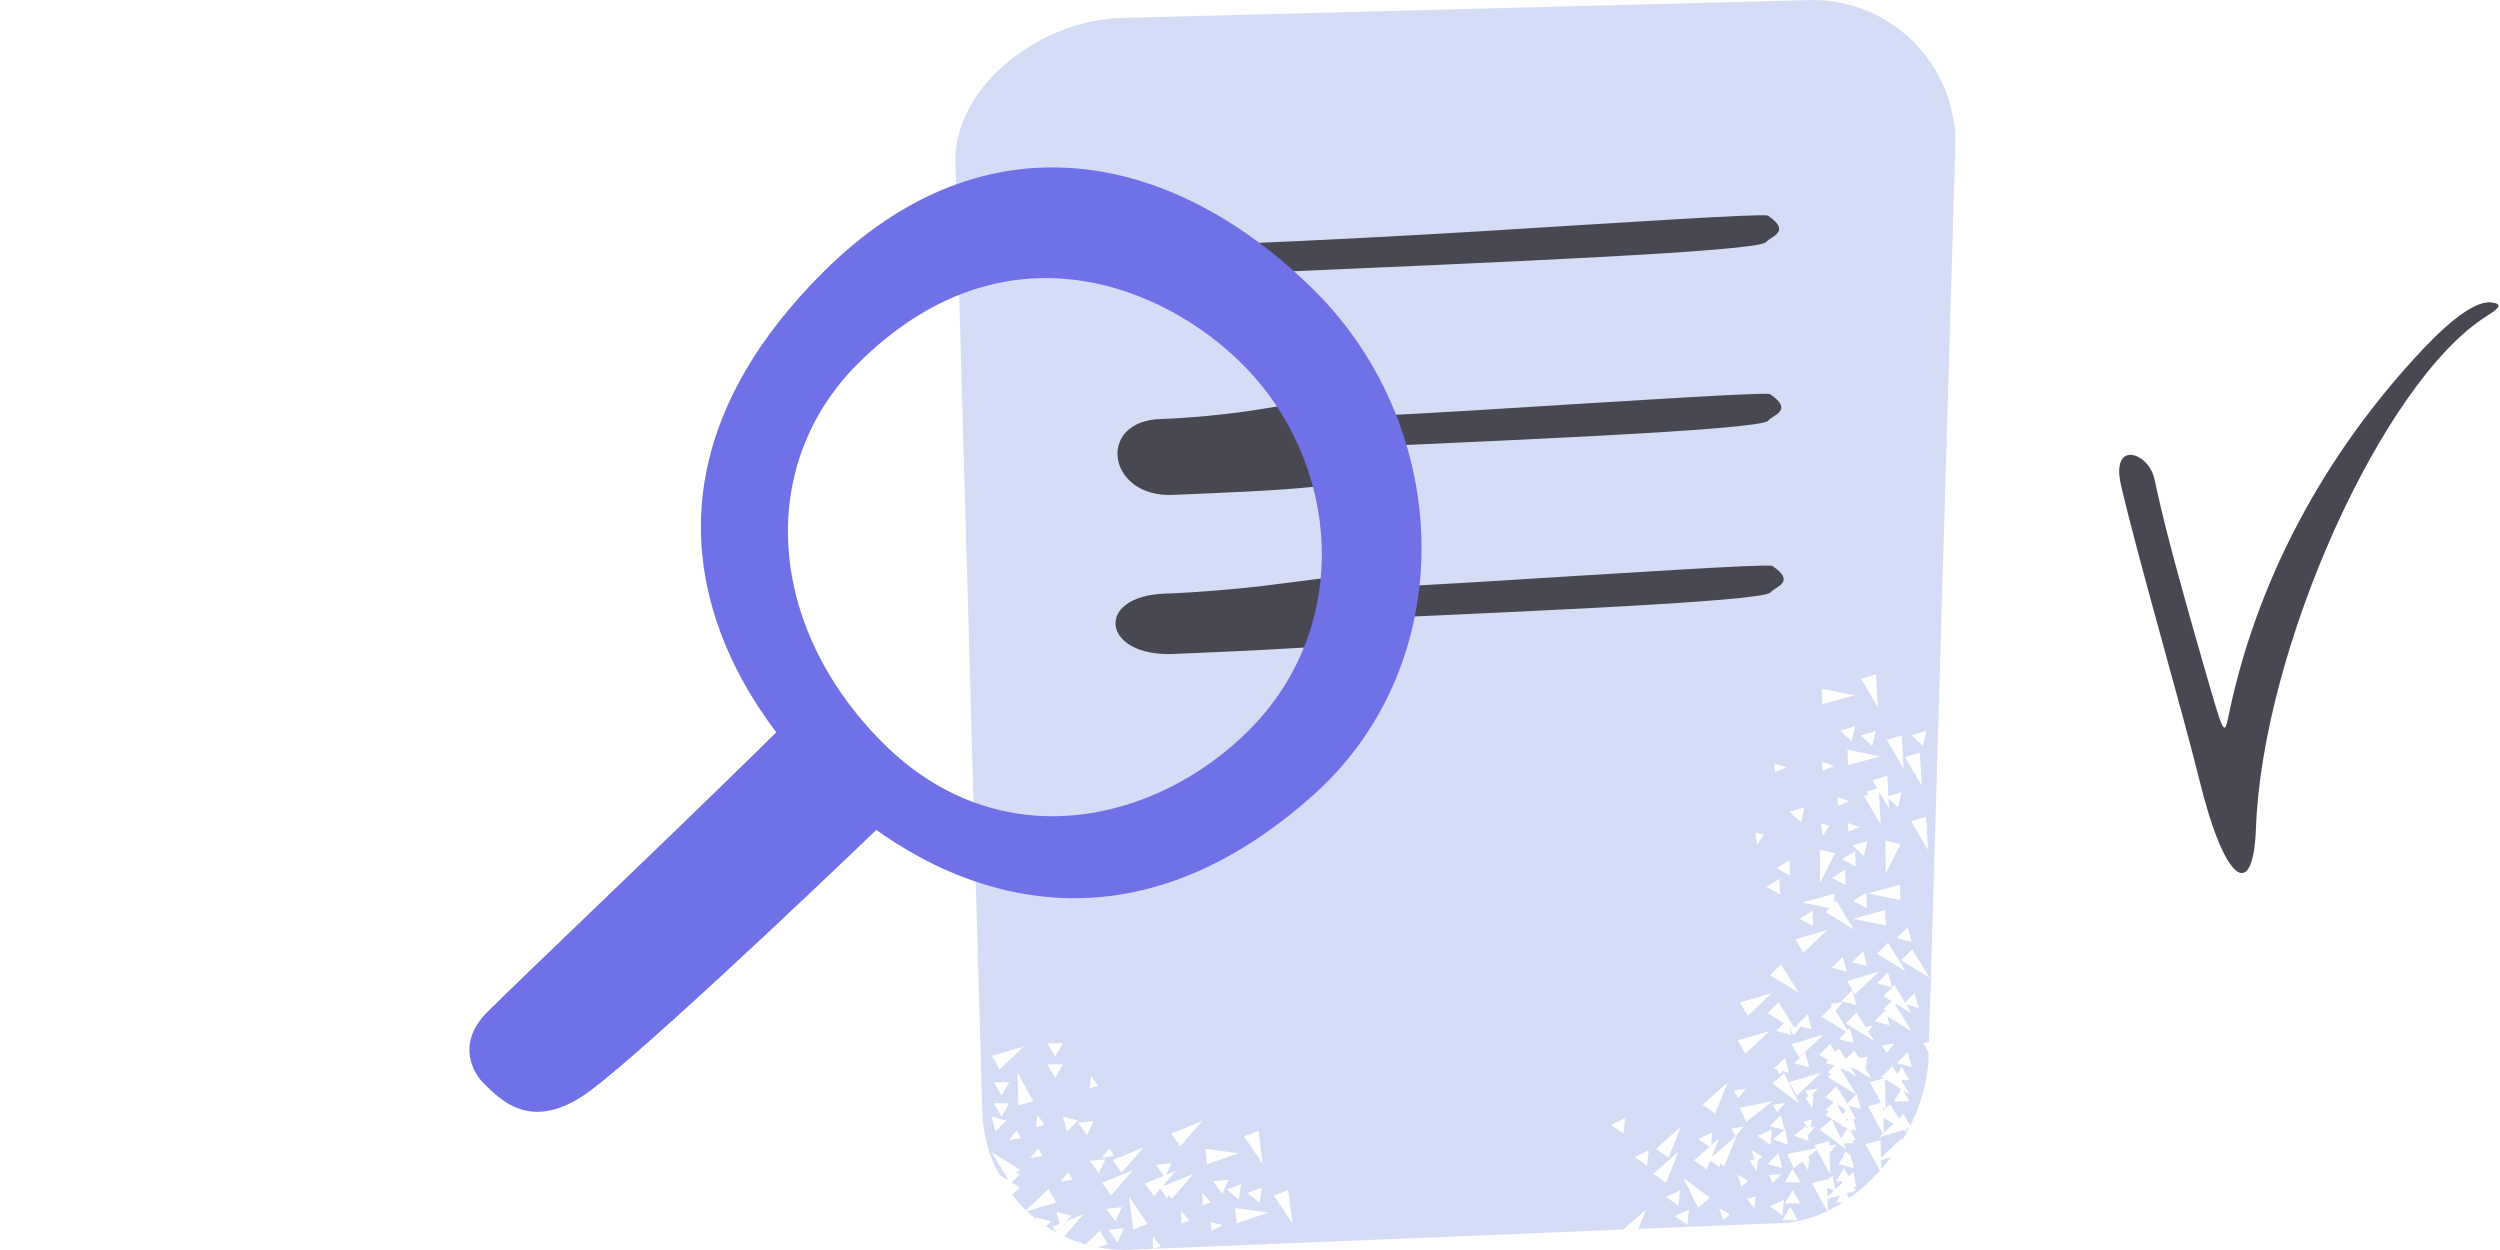 <svg width="140" height="70" viewBox="0 0 140 70" fill="none" xmlns="http://www.w3.org/2000/svg">
<g clip-path="url(#clip0_5377_2751)">
<path d="M123.164 43.666C122.235 39.898 119.644 30.957 118.777 27.175C118.186 24.603 120.336 25.322 120.654 26.842C121.071 28.834 121.773 31.583 123.307 36.91C124.606 41.433 124.545 41.304 124.851 39.839C126.549 31.866 130.626 24.873 135.805 19.427C137.431 17.721 138.742 16.824 139.536 16.94C140.108 17.019 140.052 17.202 139.249 17.704C133.414 21.38 126.689 36.334 126.333 46.401C126.175 50.568 124.559 49.404 123.164 43.666Z" fill="#484853"/>
<path fill-rule="evenodd" clip-rule="evenodd" d="M63.001 1C58.583 1 53.501 4.582 53.501 9L55.001 62C55.001 63.37 55.345 64.659 55.952 65.786L56.427 66.078L56.385 65.922L55.526 64.523L57.113 65.497L56.911 65.699L57.117 65.754L56.654 66.217L57.112 66.498L56.691 66.919C56.928 67.222 57.186 67.508 57.464 67.774L58.712 66.591L59.145 67.341L57.517 67.825C57.689 67.987 57.868 68.141 58.054 68.287L58.023 68.17L58.859 68.394L58.583 68.67C58.774 68.797 58.971 68.916 59.174 69.027L58.943 68.704L59.346 68.54L59.165 67.863L60.002 68.087L59.688 68.401L60.667 68.002L59.593 69.24C59.876 69.373 60.167 69.49 60.467 69.59L60.451 69.467L60.554 69.619C60.632 69.644 60.71 69.668 60.788 69.69L61.596 68.924L62.03 69.674L61.444 69.849C61.947 69.948 62.468 70 63.001 70L64.566 69.936L64.564 69.266L65.02 69.79L64.642 69.933L71.057 69.669L71.171 69.626L71.164 69.665L90.907 68.853L92.175 67.74L91.743 68.819L99.501 68.5C100.471 68.5 101.425 68.255 102.323 67.826L101.475 66.26L102.311 66.036L102.313 66.098L102.63 65.834L102.764 66.616L103.193 66.21L103.131 66.187L103.174 66.152H102.821L103.254 65.402L103.521 65.864L103.797 65.634L103.944 66.487L103.776 66.425L103.922 66.679L103.398 66.835L103.552 67.102C104.173 66.664 104.754 66.141 105.276 65.557L104.475 64.078L105.311 63.853L105.338 64.836L106.489 63.746L106.543 63.839C106.63 63.694 106.713 63.548 106.793 63.401L106.591 63.277L105.246 63.676L105.442 63.49L104.609 61.952L105.342 61.755L104.717 60.601L105.491 60.394L105.362 60.314L105.974 59.702L106.256 60.16L106.496 59.743L106.93 60.493H106.46L106.948 61.288L106.571 61.057L106.929 61.675H106.062L106.459 60.988L105.555 60.433L105.599 62.069L105.84 61.828L106.339 62.641L106.598 62.396L106.975 63.05C107.624 61.746 108.001 60.343 108.001 59L108.003 58.945L107.717 58.419L108.02 58.337L108.221 51.531L108.22 51.531L108.221 51.53L109.501 8C109.501 3.582 105.919 0 101.501 0L63.001 1ZM102.713 66.664L102.325 66.521L102.338 67.02L102.713 66.664ZM105.451 61.956L105.458 62.21L105.543 62.125L105.451 61.956ZM105.468 62.588L105.492 63.444L106.031 62.933L105.468 62.588ZM105.895 64.801L105.342 64.965L105.355 65.468C105.543 65.253 105.723 65.03 105.895 64.801ZM103.049 66.939L102.342 67.149L102.359 67.808C102.648 67.669 102.93 67.51 103.206 67.335H102.82L103.049 66.939ZM106.909 63.182L106.709 63.242L106.799 63.389C106.836 63.321 106.873 63.252 106.909 63.182ZM65.595 65.14L65.297 65.795L65.84 65.575L65.146 66.374L65.302 66.359L66.827 65.738L65.607 67.144L65.441 66.912L65.352 67.107L64.972 66.575L64.62 66.981L64.116 66.276L65.177 65.844L64.733 65.225L65.595 65.14ZM69.863 66.809L70.532 67.359L70.673 66.504L69.863 66.809ZM62.822 67.606L62.465 68.394L61.96 67.69L62.822 67.606ZM61.536 65.71L61.894 64.921L61.032 65.006L61.536 65.71ZM61.233 62.785L60.876 63.574L60.372 62.87L61.233 62.785ZM68.697 66.615L69.366 67.165L69.507 66.311L68.697 66.615ZM62.938 68.784L62.581 69.572L62.077 68.868L62.938 68.784ZM68.8 66.065L68.442 66.853L67.938 66.149L68.8 66.065ZM71.33 66.949L72.373 68.491L72.141 66.644L71.33 66.949ZM63.441 65.535L62.221 66.942L61.716 66.237L63.441 65.535ZM69.666 63.633L70.709 65.175L70.477 63.328L69.666 63.633ZM67.317 62.779L66.097 64.185L65.592 63.48L67.317 62.779ZM62.81 65.667L64.03 64.261L62.306 64.963L62.81 65.667ZM69.252 68.511L71.012 67.903L69.168 67.649L69.252 68.511ZM63.225 67.002L64.267 68.544L63.457 68.849L63.225 67.002ZM67.589 65.194L69.349 64.587L67.504 64.332L67.589 65.194ZM67.337 66.802L67.793 67.326L67.339 67.497L67.337 66.802ZM66.61 68.349L66.154 67.824L66.156 68.52L66.61 68.349ZM68.478 68.611L67.853 68.916L67.805 68.433L68.478 68.611ZM59.086 59.17L59.519 58.42H58.653L59.086 59.17ZM56.086 61.353L56.519 60.603H55.653L56.086 61.353ZM59.086 60.354L59.519 59.604H58.653L59.086 60.354ZM56.086 62.536L56.519 61.786H55.653L56.086 62.536ZM60.362 62.748L59.525 62.523L59.75 63.36L60.362 62.748ZM55.525 62.523L56.362 62.748L55.75 63.36L55.525 62.523ZM55.984 59.883L57.336 58.603L55.551 59.133L55.984 59.883ZM57.865 61.677L56.978 60.041L57.028 61.901L57.865 61.677ZM61.494 60.809L61.091 60.243L61.025 60.935L61.494 60.809ZM56.492 63.847L56.935 63.311L57.177 63.731L56.492 63.847ZM58.137 64.311L57.694 64.847L58.38 64.731L58.137 64.311ZM58.09 62.426L58.493 62.993L58.024 63.119L58.09 62.426ZM59.819 65.644L59.376 66.18L60.061 66.064L59.819 65.644ZM61.693 64.847L62.136 64.311L62.379 64.731L61.693 64.847ZM104.203 62.102L103.508 61.915L103.814 62.414L103.759 62.38L103.93 62.675H103.784L103.948 63.288L103.695 63.22L103.814 63.415L103.596 63.281L103.93 63.859H103.725L103.821 64.026H103.226L103.395 64.367L101.905 63.252L102.571 62.698L103.101 63.773L103.388 63.276L103.394 63.286L103.449 63.191L103.344 63.126L103.112 63.064L103.161 63.014L102.228 62.441L102.403 62.266L102.379 62.225L102.223 62.183L102.307 62.099L102.296 62.081L102.331 62.075L102.685 61.721L102.228 61.44L102.84 60.828L103.44 61.804L103.979 61.265L104.203 62.102ZM103.36 62.675H103.5L103.414 62.762L103.36 62.675ZM103.207 62.426L103.371 62.142L102.913 61.861L102.943 61.972L102.982 61.965L102.951 62.003L102.954 62.014L103.207 62.426ZM101.317 59.769L100.481 59.544L101.093 58.932L101.317 59.769ZM102.978 58.19L103.814 58.414L103.59 57.578L103.465 57.703L102.79 56.603L103.207 56.099L102.521 56.215L102.599 56.35L102.008 56.94L103.383 57.784L102.978 58.19ZM105.814 57.414L104.978 57.19L105.59 56.578L105.608 56.644L105.673 56.58L105.465 56.524L105.927 56.062L105.47 55.781L106.083 55.169L106.682 56.145L107.221 55.606L107.445 56.442L106.75 56.256L107.057 56.755L106.155 56.202L106.196 56.355L107.057 57.756L105.679 56.91L105.814 57.414ZM100.254 67.585L99.821 68.335H100.687L100.254 67.585ZM99.496 59.894L99.338 59.851L99.423 59.766L99.412 59.748L99.447 59.742L99.951 59.239L100.058 59.639L100.098 59.632L100.066 59.671L100.175 60.075L99.812 59.978L99.655 60.168L99.496 59.894ZM98.978 65.19L99.814 65.414L99.59 64.578L98.978 65.19ZM103.505 64.663L103.387 64.459L102.954 65.209H103.047L103.814 65.414L103.759 65.209H103.82L103.707 65.012L103.59 64.578L103.505 64.663ZM102.377 59.374L101.875 59.066L102.487 58.454L102.767 58.909L102.974 58.702L103.352 59.316L103.84 58.828L104.062 59.189L104.113 59.139L104.148 59.27L104.558 59.161L104.492 59.853L104.329 59.624L104.814 60.414L103.917 59.863L103.642 59.789L103.948 60.288L103.41 59.958L103.461 60.04L103.063 59.796L103.088 59.888L103.948 61.289L102.362 60.315L102.564 60.113L102.357 60.057L102.743 59.671L102.22 59.531L102.377 59.374ZM103.59 59.662L103.574 59.678L103.548 59.637L103.59 59.662ZM98.989 56.733L99.903 57.294L99.472 57.725L100.309 57.949L100.178 57.464L100.291 57.533L100.202 57.548L100.445 57.968L100.848 57.481L101.451 57.643L101.227 56.806L100.615 57.419L100.752 57.455L100.452 57.506L99.601 56.121L98.989 56.733ZM101.979 60.067L100.628 61.347L100.195 60.597L101.979 60.067ZM99.095 57.734L97.743 59.014L97.31 58.264L99.095 57.734ZM97.846 67.129L98.249 67.696L98.315 67.003L97.846 67.129ZM102.452 64.158L102.445 63.91L101.609 64.134L101.699 64.301L100.091 64.622L100.453 65.409L100.917 65.044L101.25 65.512L101.316 64.82L101.143 64.866L101.748 64.391L102.496 65.771L102.463 64.558L102.848 64.091L102.452 64.158ZM101.232 63.593L101.646 63.091L101.408 63.132L101.449 62.694L100.981 62.819L101.225 63.162L101.16 63.173L101.138 63.047L100.472 63.6L101.284 63.901L101.232 63.593ZM99.521 62.294L99.964 61.758L99.279 61.874L99.521 62.294ZM97.646 63.091L97.203 63.627L96.96 63.207L97.646 63.091ZM104.56 54.109L103.723 53.885L104.335 53.273L104.56 54.109ZM106.22 52.531L107.057 52.755L106.832 51.918L106.22 52.531ZM103.417 54.416L102.58 54.192L103.193 53.58L103.417 54.416ZM107.057 59.755L106.22 59.531L106.832 58.918L107.057 59.755ZM106.703 54.381L105.117 53.407L105.729 52.794L106.703 54.381ZM103.817 52.048L102.231 51.074L102.452 50.853L100.928 50.538L102.724 50.048L102.74 50.565L102.843 50.462L103.817 52.048ZM106.47 53.781L108.057 54.755L107.083 53.169L106.47 53.781ZM105.222 54.408L103.87 55.688L103.437 54.938L105.222 54.408ZM102.337 52.075L100.985 53.355L100.552 52.605L102.337 52.075ZM101.088 61.47L101.491 62.036L101.557 61.344L101.441 61.375L101.78 60.965L101.094 61.081L101.288 61.416L101.088 61.47ZM106.09 58.432L105.647 58.968L105.405 58.548L106.09 58.432ZM104.621 57.755L104.888 57.432L104.466 57.503L103.974 56.702L103.362 57.314L104.948 58.288L104.621 57.755ZM100.388 66.642L99.955 67.392H100.821L100.388 66.642ZM103.112 56.064L103.948 56.288L103.724 55.452L103.112 56.064ZM105.948 55.288L105.112 55.064L105.724 54.452L105.948 55.288ZM100.388 65.459L99.955 66.209H100.821L100.388 65.459ZM99.944 63.271L99.973 63.246L100.119 64.1L99.307 63.8L99.929 63.283L99.112 63.064L99.724 62.452L99.944 63.271ZM100.709 55.581L99.123 54.607L99.735 53.995L100.709 55.581ZM102.113 57.941L100.762 59.221L100.329 58.471L102.113 57.941ZM99.228 55.608L97.877 56.888L97.444 56.138L99.228 55.608ZM97.98 65.003L98.383 65.57L98.439 64.973L98.687 64.768L98.084 64.421L98.261 64.928L97.98 65.003ZM97.78 60.965L97.337 61.501L97.094 61.081L97.78 60.965ZM95.894 63.422L95.827 64.139L96.268 63.753L95.875 64.734L96.017 64.668L97.203 63.627L97.254 63.583L96.562 65.311L96.328 65.145L96.308 65.36L95.775 64.983L95.576 65.481L94.868 64.981L95.73 64.225L95.107 63.784L95.894 63.422ZM94.081 66.66L94.001 67.522L93.294 67.022L94.081 66.66ZM92.245 65.29L92.324 64.427L91.538 64.79L92.245 65.29ZM91.001 62.626L90.921 63.488L90.215 62.988L91.001 62.626ZM94.577 67.735L94.498 68.597L93.79 68.097L94.577 67.735ZM99.82 68.05L99.899 67.188L99.113 67.55L99.82 68.05ZM99.224 63.246L99.144 64.108L98.437 63.608L99.224 63.246ZM93.987 64.502L93.295 66.23L92.588 65.73L93.987 64.502ZM99.245 60.664L100.736 61.779L99.912 60.11L99.245 60.664ZM96.746 60.627L96.054 62.355L95.347 61.855L96.746 60.627ZM93.435 64.832L94.127 63.104L92.728 64.332L93.435 64.832ZM94.263 65.957L95.754 67.073L95.088 67.626L94.263 65.957ZM97.796 62.821L99.259 61.67L97.433 62.034L97.796 62.821ZM97.904 66.121L97.3 65.775L97.53 66.431L97.904 66.121ZM99.754 65.757L99.263 66.249L99.06 65.809L99.754 65.757ZM96.874 68.004L96.271 67.658L96.501 68.314L96.874 68.004ZM99.653 49.212L98.917 49.668L99.68 50.077L99.653 49.212ZM105.752 44.579L105.685 43.436L104.856 43.686L105.126 44.15L104.499 44.339L104.656 44.486L104.383 44.568L105.321 46.176L105.225 44.531L105.26 44.379L105.794 45.294L105.76 44.711L106.283 45.202L106.481 44.359L105.752 44.579ZM103.329 48.705L102.593 49.161L103.356 49.571L103.329 48.705ZM103.776 50.451L104.512 49.995L104.54 50.861L103.776 50.451ZM101.512 50.995L100.776 51.451L101.54 51.861L101.512 50.995ZM104.843 41.782L104.211 41.19L105.04 40.939L104.843 41.782ZM107.052 41.177L107.683 41.77L107.881 40.926L107.052 41.177ZM100.212 48.169L99.476 48.625L100.24 49.034L100.212 48.169ZM103.887 47.663L103.151 48.119L103.915 48.529L103.887 47.663ZM103.69 41.513L103.059 40.92L103.888 40.67L103.69 41.513ZM100.219 45.457L100.85 46.05L101.048 45.207L100.219 45.457ZM104.375 47.938L103.744 47.346L104.573 47.095L104.375 47.938ZM103.776 51.451L105.572 50.962L105.599 51.827L103.776 51.451ZM105.664 41.427L106.602 43.035L106.493 41.177L105.664 41.427ZM104.602 50.032L106.398 49.542L106.426 50.407L104.602 50.032ZM104.224 38.008L105.162 39.616L105.053 37.758L104.224 38.008ZM107.027 45.985L107.965 47.593L107.856 45.734L107.027 45.985ZM107.619 44.004L106.681 42.396L107.51 42.146L107.619 44.004ZM101.922 49.441L101.914 47.58L102.757 47.778L101.922 49.441ZM103.489 42.848L105.285 42.358L103.462 41.982L103.489 42.848ZM105.597 48.934L105.589 47.072L106.432 47.27L105.597 48.934ZM102.048 39.429L103.844 38.939L102.021 38.563L102.048 39.429ZM98.393 47.32L98.306 46.63L98.778 46.741L98.393 47.32ZM103.506 46.58L104.149 46.317L103.49 46.095L103.506 46.58ZM103.563 44.866L102.919 45.129L102.904 44.644L103.563 44.866ZM101.981 46.123L102.068 46.813L102.453 46.234L101.981 46.123ZM102.709 42.897L102.065 43.16L102.05 42.675L102.709 42.897ZM99.394 43.239L100.037 42.976L99.378 42.754L99.394 43.239Z" fill="#D5DDF6"/>
<path fill-rule="evenodd" clip-rule="evenodd" d="M98.992 12.069C98.53 11.958 91.262 12.437 82.301 12.988C78.925 13.192 73.418 13.48 70.054 13.618C61.132 13.98 60.859 15.697 69.892 15.302C83.542 14.705 98.488 14.092 98.897 13.559C99.132 13.248 100.369 12.989 98.992 12.069Z" fill="#484853"/>
<path fill-rule="evenodd" clip-rule="evenodd" d="M99.114 22.069C98.652 21.958 91.384 22.437 82.423 22.988C79.047 23.192 73.54 23.48 70.176 23.618C61.254 23.98 60.981 25.697 70.014 25.302C83.665 24.705 98.61 24.092 99.019 23.558C99.254 23.248 100.491 22.989 99.114 22.069Z" fill="#484853"/>
<path fill-rule="evenodd" clip-rule="evenodd" d="M76.737 22.23C76.491 21.907 73.589 22.444 69.994 23.007C68.638 23.21 66.406 23.427 65.027 23.464C61.367 23.552 61.991 27.875 65.684 27.714C71.266 27.47 77.394 27.305 77.339 25.993C77.305 25.229 77.723 24.688 76.737 22.23Z" fill="#484853"/>
<path fill-rule="evenodd" clip-rule="evenodd" d="M99.243 31.687C98.779 31.576 91.486 32.056 82.492 32.608C79.104 32.813 73.577 33.101 70.201 33.24C61.247 33.603 60.973 35.321 70.037 34.924C83.737 34.325 98.736 33.709 99.147 33.176C99.383 32.866 100.625 32.606 99.243 31.687Z" fill="#484853"/>
<path fill-rule="evenodd" clip-rule="evenodd" d="M78.112 32.107C77.863 31.852 74.664 32.317 70.707 32.813C69.215 32.993 66.767 33.195 65.26 33.242C61.261 33.36 61.681 36.798 65.721 36.621C71.826 36.354 78.522 36.144 78.541 35.098C78.551 34.49 79.039 34.053 78.112 32.107Z" fill="#484853"/>
<path d="M27.302 56.661C25.402 58.561 26.687 60.268 27.039 60.62C28.094 61.675 29.678 63.259 32.58 61.411C34.903 59.934 44.983 50.416 49.733 45.842L44.456 40.036C39.881 44.61 29.203 54.761 27.302 56.661Z" fill="#7070E7"/>
<path d="M73.663 16.326C65.907 8.57 55.257 6.08 46.065 15.272C31.374 29.963 44.825 42.766 46.035 43.862C46.098 43.919 46.141 43.961 46.199 44.023C47.276 45.16 59.316 57.248 73.554 44.515C81.79 37.149 81.418 24.081 73.663 16.326ZM49.437 41.598C42.89 35.05 42.366 26.042 48.023 20.385C56.155 12.253 65.123 15.942 69.583 20.405C75.064 25.891 75.797 35.038 69.937 40.898C64.748 46.087 55.985 48.145 49.437 41.598Z" fill="#7070E7"/>
</g>
<defs>
<clipPath id="clip0_5377_2751">
<rect width="114" height="70" fill="white" transform="translate(26)"/>
</clipPath>
</defs>
</svg>
